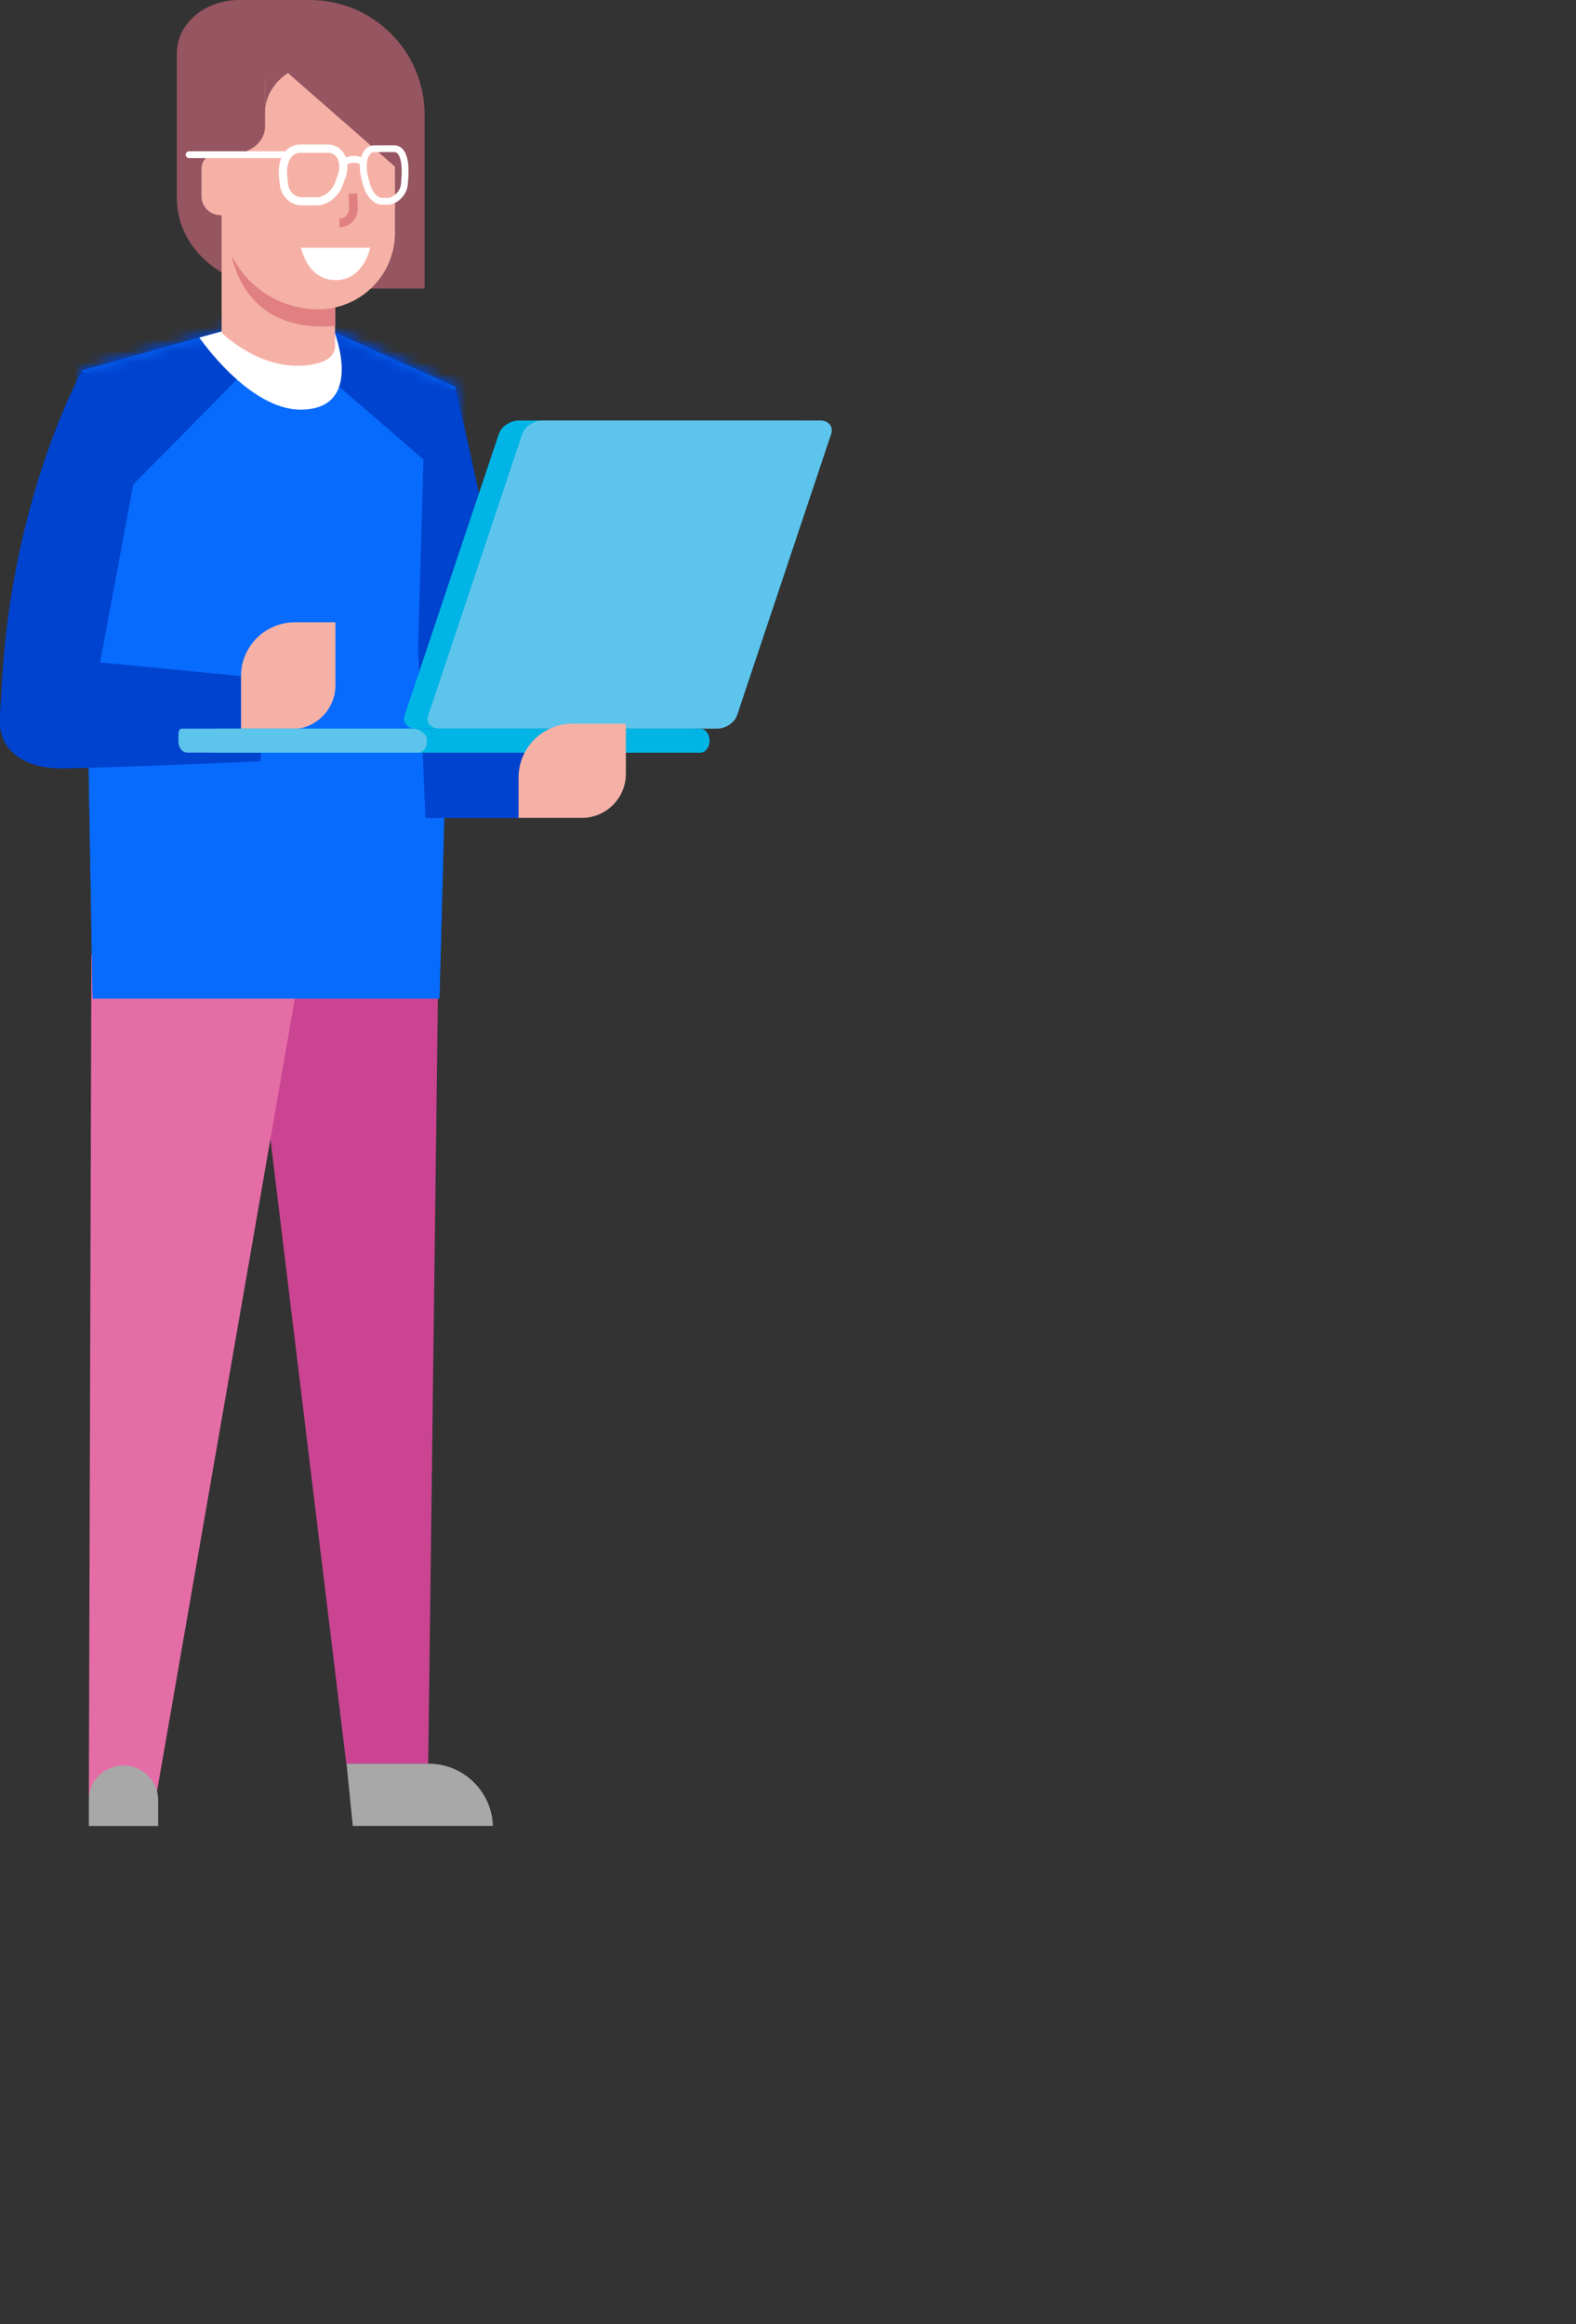 <svg width="137" height="202" viewBox="0 0 137 202" fill="none" xmlns="http://www.w3.org/2000/svg">
<rect x="0" y="0" width="137" height="202" fill="#333333" stroke="none"/>
<path d="M37.225 153.302H30.104L21.558 82.972H38.111L37.225 153.302Z" fill="#CA4492"/>
<path d="M26.293 82.971L13.573 156.129H7.723L7.945 82.963L26.293 82.971Z" fill="#E56DA6"/>
<path d="M10.736 153.449C12.398 153.449 13.75 154.797 13.75 156.454V158.709H7.722V156.454C7.722 154.789 9.067 153.449 10.736 153.449Z" fill="#A8A8A8"/>
<path d="M42.846 158.7H30.665L30.126 153.292H37.261C40.29 153.3 42.75 155.701 42.846 158.7Z" fill="#A8A8A8"/>
<path d="M39.611 33.704L28.746 28.82L19.749 28.716L7.117 32.267L8.048 86.795H38.193L39.611 33.704Z" fill="#076BFE"/>
<mask id="mask0_10161_1825" style="mask-type:luminance" maskUnits="userSpaceOnUse" x="7" y="28" width="33" height="59">
<path d="M39.611 33.702L28.746 28.818L19.749 28.715L7.117 32.266L8.048 86.794H38.193L39.611 33.702Z" fill="white"/>
</mask>
<g mask="url(#mask0_10161_1825)">
<path d="M40.054 42.808L24.35 29.238L10.744 43.014L-2.87 41.762V20.884L50.004 19.838L40.054 42.808Z" fill="#0043CE"/>
</g>
<path d="M39.617 33.637L28.751 28.753L19.747 28.649L7.123 32.2L8.054 86.728H38.206L39.617 33.637Z" fill="#076BFE"/>
<mask id="mask1_10161_1825" style="mask-type:luminance" maskUnits="userSpaceOnUse" x="7" y="28" width="33" height="59">
<path d="M39.615 33.638L28.75 28.753L19.745 28.65L7.121 32.201L8.052 86.729H38.204L39.615 33.638Z" fill="white"/>
</mask>
<g mask="url(#mask1_10161_1825)">
<path d="M40.06 42.75L24.356 29.173L10.75 42.956L-2.864 41.704V20.819L50.01 19.78L40.06 42.75Z" fill="#0043CE"/>
</g>
<path d="M36.988 33.452L39.61 33.879C39.61 33.879 42.417 45.158 45.497 63.147C45.667 64.134 45.483 70.072 45.453 71.096H36.988L36.345 56.318L36.988 33.452Z" fill="#0043CE"/>
<path d="M7.109 32.266C7.109 32.266 0.062 44.863 0.062 63.273C0.062 64.274 7.722 62.794 7.722 62.794L12.627 36.546C12.59 35.331 7.109 32.266 7.109 32.266Z" fill="#0043CE"/>
<path d="M5.477 66.786C9.695 66.741 22.629 66.174 22.629 66.174L23.301 58.992L0.69 56.796C0.69 56.796 -0.056 60.126 0.003 62.83C-0.063 64.443 1.259 66.837 5.477 66.786Z" fill="#0043CE"/>
<path d="M26.922 0H25.326V25.084H36.908V9.96C36.908 4.465 32.439 0 26.922 0Z" fill="#955561"/>
<path d="M15.374 4.619V17.268C15.374 21.607 19.496 25.128 24.578 25.128H25.826V0H20.774C17.79 0 15.374 2.071 15.374 4.619Z" fill="#955561"/>
<path d="M29.062 28.819C29.062 28.819 31.751 35.603 26.13 35.603C21.609 35.603 17.332 29.342 17.332 29.342L24.66 27.309L29.062 28.819Z" fill="white"/>
<path d="M29.127 30.019C29.127 30.019 29.422 31.787 25.788 31.787C22.154 31.787 19.266 28.922 19.266 28.922V18.557H29.127V30.019Z" fill="#F6B1A6"/>
<path d="M29.145 28.333V21.533H20.037C20.029 21.533 20.583 29.047 29.145 28.333Z" fill="#E08082"/>
<path d="M18.825 13.348C19.541 13.348 20.125 13.93 20.125 14.645V18.704H19.172C18.256 18.704 17.517 17.967 17.517 17.054V14.645C17.525 13.93 18.108 13.348 18.825 13.348Z" fill="#F6B1A6"/>
<path d="M28.05 5.43H27.666C23.034 5.43 19.275 9.18 19.275 13.799V18.513C19.275 23.132 23.034 26.882 27.666 26.882C31.352 26.882 34.336 23.906 34.336 20.23V11.707C34.343 8.237 31.529 5.43 28.05 5.43Z" fill="#F6B1A6"/>
<path d="M20.28 13.349H18.293V6.218H23.043V10.999C23.036 12.295 21.802 13.349 20.28 13.349Z" fill="#955561"/>
<path d="M28.167 5.43C25.338 5.43 23.041 7.39 23.041 9.799V5.43H28.322H28.167Z" fill="#955561"/>
<path d="M32.18 21.533C32.18 21.533 31.633 24.347 29.173 24.347C26.714 24.347 26.167 21.533 26.167 21.533H32.18Z" fill="white"/>
<path d="M23.987 5.43L34.424 14.565L35.008 11.154L33.028 5.799L29.793 3.353L26.462 4.068L23.987 5.43Z" fill="#955561"/>
<path d="M29.498 19.75V18.998C29.727 18.998 29.948 18.91 30.103 18.741C30.266 18.571 30.347 18.358 30.34 18.129L30.303 16.84L31.056 16.818L31.101 18.107C31.115 18.542 30.953 18.954 30.65 19.264C30.34 19.58 29.933 19.75 29.498 19.75Z" fill="#E08082"/>
<path d="M26.218 17.85H27.518C28.464 17.85 29.424 17.113 29.793 16.104L30.015 15.492C30.318 14.675 30.251 13.842 29.845 13.26C29.527 12.811 29.04 12.56 28.464 12.56H26.115C25.605 12.56 25.169 12.752 24.837 13.113C24.364 13.629 24.157 14.469 24.253 15.404L24.32 16.015C24.43 17.062 25.243 17.85 26.218 17.85ZM28.471 13.275C28.811 13.275 29.091 13.408 29.269 13.666C29.535 14.049 29.572 14.653 29.35 15.249L29.128 15.861C28.863 16.59 28.168 17.143 27.518 17.143H26.218C25.612 17.143 25.103 16.627 25.029 15.949L24.97 15.338C24.896 14.608 25.044 13.96 25.376 13.599C25.568 13.386 25.812 13.283 26.122 13.283H28.471V13.275Z" fill="white"/>
<path d="M33.191 17.791H33.731C34.381 17.791 35.37 17.098 35.452 16.008L35.496 15.396C35.54 14.733 35.541 13.533 35.001 12.951C34.802 12.737 34.551 12.634 34.27 12.634H32.534C32.202 12.634 31.906 12.781 31.685 13.068C31.278 13.591 31.168 14.527 31.404 15.455L31.559 16.067C31.818 17.061 32.505 17.791 33.191 17.791ZM34.27 13.216C34.388 13.216 34.484 13.26 34.565 13.348C34.839 13.643 34.972 14.409 34.905 15.352L34.861 15.963C34.809 16.722 34.085 17.201 33.731 17.201H33.191C32.844 17.201 32.335 16.708 32.135 15.912L31.98 15.3C31.795 14.564 31.862 13.79 32.15 13.422C32.253 13.282 32.379 13.216 32.534 13.216H34.27Z" fill="white"/>
<path d="M29.891 14.44C29.891 14.44 30.268 14.137 30.807 14.145C31.221 14.16 31.294 14.307 31.294 14.314L31.863 14.145C31.849 14.086 31.693 13.585 30.829 13.555C30.061 13.533 29.529 13.975 29.507 13.99L29.891 14.44Z" fill="white"/>
<path d="M16.438 13.74H24.984C25.146 13.74 25.279 13.607 25.279 13.445C25.279 13.283 25.146 13.15 24.984 13.15H16.438C16.275 13.15 16.142 13.283 16.142 13.445C16.142 13.607 16.268 13.74 16.438 13.74Z" fill="white"/>
<path d="M29.166 54.086H25.643C23.05 54.086 20.952 56.179 20.952 58.764V63.383H25.325C27.445 63.383 29.159 61.667 29.159 59.56V54.086H29.166Z" fill="#F6B1A6"/>
<path d="M43.362 37.718C43.577 37.07 44.36 36.547 45.113 36.547H69.245C69.991 36.547 70.427 37.07 70.213 37.718L62.029 62.161C61.814 62.809 61.031 63.332 60.278 63.332H36.146C35.4 63.332 34.964 62.809 35.178 62.161L43.362 37.718Z" fill="#00B5E5"/>
<path d="M45.402 37.718C45.616 37.07 46.399 36.547 47.152 36.547H71.284C72.031 36.547 72.466 37.07 72.252 37.718L64.075 62.161C63.861 62.809 63.078 63.332 62.324 63.332H38.192C37.446 63.332 37.01 62.809 37.232 62.161L45.402 37.718Z" fill="#5DC5EC"/>
<path d="M18.773 63.332H60.869C61.32 63.332 61.682 63.796 61.682 64.378C61.682 64.953 61.32 65.424 60.869 65.424H18.773C18.322 65.424 17.96 64.953 17.96 64.378C17.96 63.796 18.322 63.332 18.773 63.332Z" fill="#00B5E5"/>
<path d="M15.854 63.332H35.946C36.36 63.332 37.113 63.767 37.113 64.297V64.452C37.113 64.982 36.773 65.417 36.36 65.417H16.268C15.854 65.417 15.515 64.982 15.515 64.452V64.297C15.515 63.767 15.441 63.332 15.854 63.332Z" fill="#5DC5EC"/>
<path d="M45.077 71.095V67.581C45.077 64.996 47.175 62.903 49.767 62.903H54.406V67.264C54.406 69.379 52.685 71.088 50.573 71.088H45.077V71.095Z" fill="#F6B1A6"/>
</svg>

